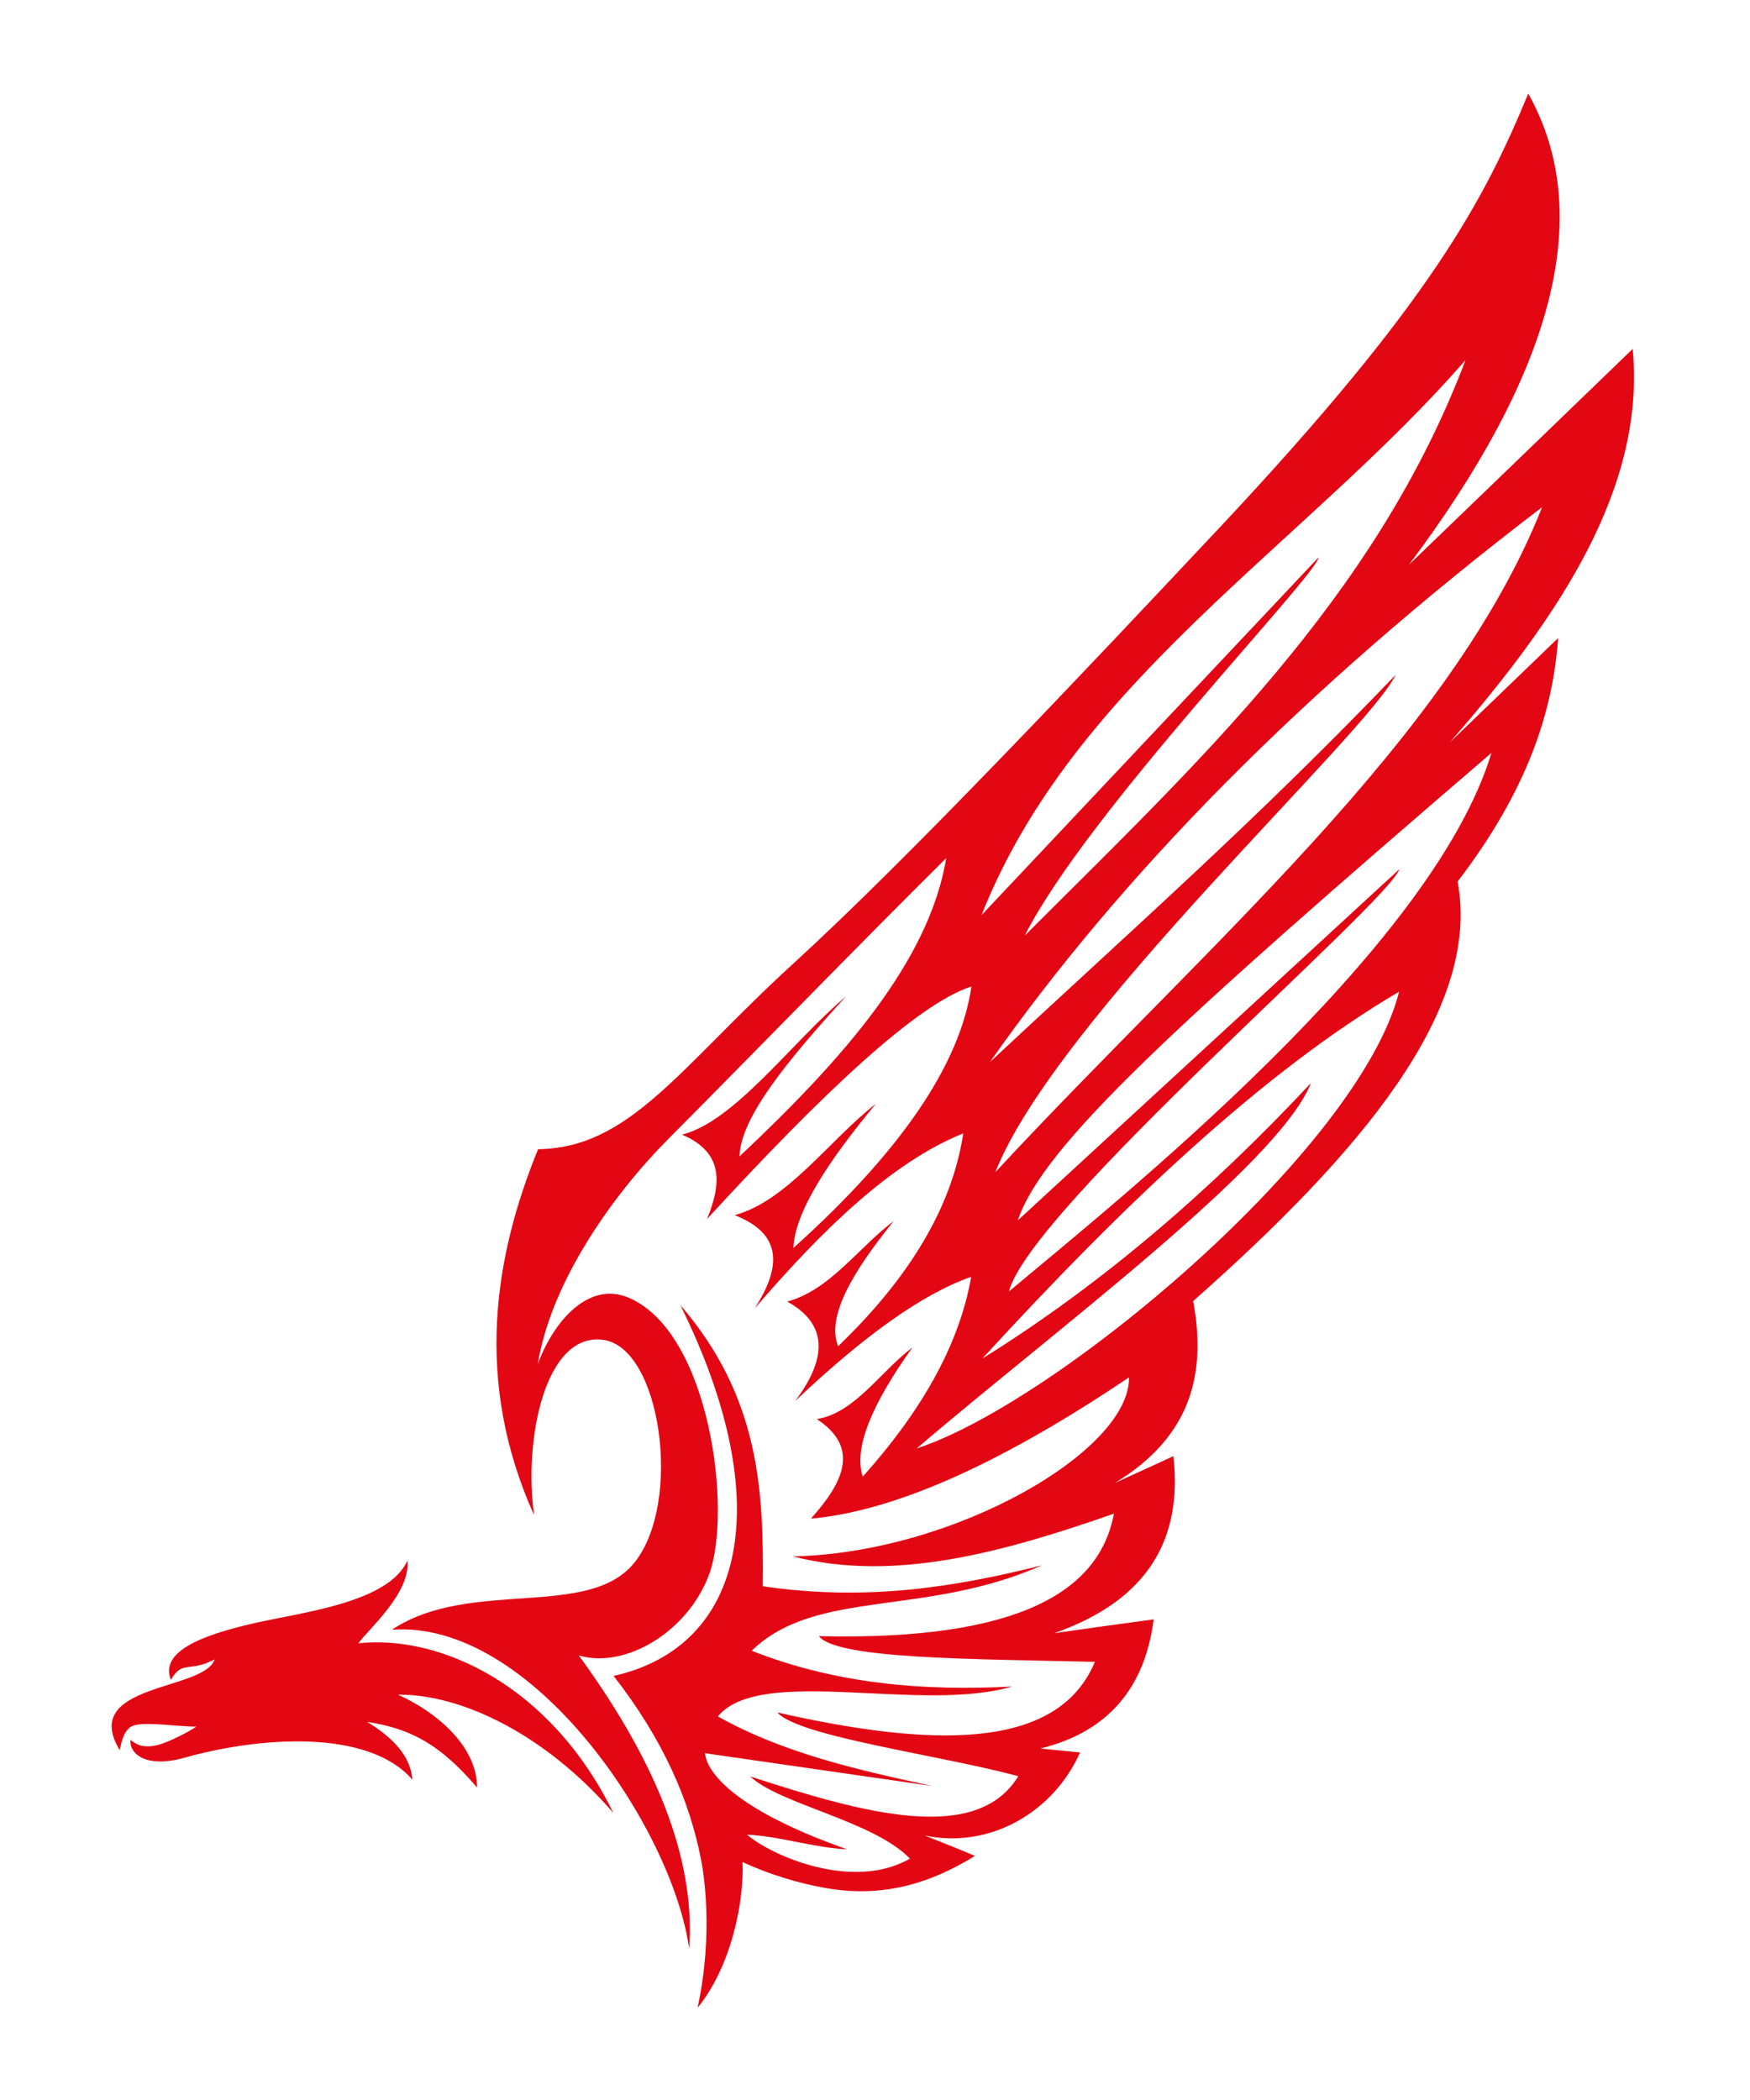 <?xml version="1.0" encoding="utf-8"?>
<!-- Generator: Adobe Illustrator 22.0.0, SVG Export Plug-In . SVG Version: 6.00 Build 0)  -->
<svg version="1.1" id="Layer_1" xmlns="http://www.w3.org/2000/svg" xmlns:xlink="http://www.w3.org/1999/xlink" x="0px" y="0px"
	 viewBox="0 0 708.7 850.4" style="enable-background:new 0 0 708.7 850.4;" xml:space="preserve">
<style type="text/css">
	.st0{fill-rule:evenodd;clip-rule:evenodd;fill:#E30613;}
</style>
<path class="st0" d="M282.5,813.1c6.7-30.9,2.2-55.8,1.5-59.5c-4.6-24.2-15.4-49.1-35.5-74.9c52.9-11.8,66.8-69.8,27-150.2
	c32.3,37.4,33.8,75.7,33.4,113.9c42.5,6.2,78.5,0.2,113.1-8.5c-47.7,21.1-91.5,9.3-117.6,34.6c33.9,13.4,69.4,16.4,105.5,14.5
	c-37.1,10.9-101.8-8.8-119.2,12.1c26.4,14.8,56.6,21.7,87,28.2c-30.7-4.4-61.5-8.9-92.2-13.3c0.9,9,14.8,23.9,57.5,38.9
	c-12.9-0.5-27.7-5.4-40.5-5.9c11,9.2,43.4,22.7,66,9.7c-14.7-15.3-52.8-22-64.7-33.3c46.6,15.2,91.7,27.5,108.6-0.1
	c-31.9-8.6-89-16-97.6-25.8c60.7,13.7,113.3,16.3,128.6-20.5c-51.7-1.2-104.5-1.2-111.8-10.4c81.5,1.9,113.7-18.4,119.5-49.6
	c-44.7,15.6-88.9,27.9-130,17.3c65.6-1.4,136.7-42.9,136.1-72.5c-53.9,36.3-96.2,54.3-128.8,57.2c13.3-14.8,19.9-28.8,2.4-40.3
	c15.4-2.5,25.8-19.3,38.7-29c-16.1,22.5-24,40.6-20.1,52.3c22.9-25.6,38.9-52.4,43.9-80.9c-19.9,6.9-43.9,24.3-71.3,50.3
	c13.7-18.2,12.6-31.6-3.2-40.3c17.2-4.6,28.7-21.7,43.1-32.6c-16,19.9-27.4,38.3-22.5,50.7c33-31.7,46.8-60.7,50.7-86.2
	c-28.7,11.5-56.7,38.6-84.5,70.9c10.6-16.4,11.7-30.1-8.1-37.8c21.2-5.7,38.1-30.1,57.2-45.1c-19.3,23.3-32.8,43.8-33.4,58.4
	c43.2-38.8,67.5-74.1,72.1-105.9c-21.9,7-60.3,43.2-107.1,94.2c5.9-14.3,6.9-27-10.1-34.2c21.4-5.4,44.3-37.3,66.4-56
	c-22.8,25-42.8,48.9-43.1,64.8c41.8-39.3,76.8-79,83.7-120.8c-37.6,37.3-75.4,76.4-112.7,113.9c-21.3,21.4-47.2,56.9-52.7,91
	c6.4-17.4,20.6-33.7,36.7-26.9c33.1,13.9,42.2,86.7,32.6,112.3c-8.9,23.6-34.4,38.1-52.7,32.6c34.5,47.3,47.1,86,44.7,118.8
	c-6.9-49.4-64.1-133.4-120.4-129.2c31.8-21.1,79.9-3.9,98.4-27.4c19.3-24.4,10.6-86.8-12.8-90c-23.6-3.2-32.3,40.5-28,71
	c-24.5-54.4-16.1-104.8,1.6-148.2c37.3-0.5,57.2-33,103.5-75.3c46.3-42.3,116.9-117.2,173.5-177.5c84.4-90.1,106.2-131.6,124-174.7
	c27.8,49.6,9.3,114-48.3,190.8c30.2-29.1,60.4-58.2,90.6-87.4c5.3,56-29.5,108.2-74.1,159.4c14.6-14.1,29.3-28.2,43.9-42.3
	c-2.1,29.6-12.3,61.5-40.7,98.6C600,409,551,466.9,483.2,526.9c5.4,29.1-0.6,54.9-31.8,73.7c7.9-3.6,15.8-7.2,23.8-10.9
	c3.7,33.1-9.8,58.2-48.3,71.7c13.4-1.9,26.8-3.8,40.3-5.6c-3.6,28.2-18.9,45.7-45.9,52.3c5.4,0.5,10.7,1.1,16.1,1.6
	c-10.9,24.4-36.8,39.2-63,33.6c10.2,4.1,13.2,5.2,20.4,8.3c-16.8,10.4-35.9,17-59.2,13.2c-12.7-2.1-24.3-5.9-34.9-10.7
	C301.4,769.3,296.5,795.9,282.5,813.1L282.5,813.1z M397.5,370.6c37.3-94.5,130.7-149.9,196-224.8
	C556.8,242.8,484.3,309.5,415,378.9c25.2-50,118.1-145.6,119-153.2C488.5,274,443,322.3,397.5,370.6L397.5,370.6z M400.9,430.1
	c53.2-75.7,126.4-150.6,223.6-224.7c-37.2,94-136,177.2-221.4,269.3c24.1-61.6,150.6-177.4,162.1-201.4
	C508.3,332.7,456.8,377.9,400.9,430.1L400.9,430.1z M412.2,494.2c10.1-30.3,64.3-79.8,191.8-189.3c-24.2,80-151.4,181.2-195.4,218.1
	c8.6-33.3,153.4-157.1,158.1-171C515.2,399.4,463.7,446.8,412.2,494.2L412.2,494.2z M397.8,550.2c57.3-62.5,113.9-116.3,168.8-148.6
	c-16,63.6-138.2,166.3-195.4,185c55.9-47.8,146.8-115.2,159.7-148C490.4,481.9,446.5,519.9,397.8,550.2L397.8,550.2z M145.1,665.5
	c4.2-5.8,21.2-20.4,19.9-33.5c-7.5,16.8-41.6,20.8-61.4,25.2c-23.2,5.2-38.8,12-34.4,23.1c4.7-8.2,7.4-2.8,17.7-8.3
	c-4.1,12.9-54.9,9.6-38.4,36.8c0.6-3.1,1.7-8.5,5.3-9.9c4.8-1.9,19.4,0.5,25.7,0.3c-2.3,1.8-11.2,6.3-15,7.3
	c-7.2,2-9.8-0.6-11.7-1.9c-0.4,5.7,6.3,11.6,22,7.2c29.5-8.3,74-12,92.2,8.9c-0.9-12-12-19.4-18.3-23.4c15.4,2.5,28,7.2,44.5,26.6
	c0-16.6-16.1-30.4-32-37.6c25.6-0.3,59.7,16.1,87.2,47.9C222.9,682.1,177.8,661.9,145.1,665.5L145.1,665.5z"/>
</svg>
